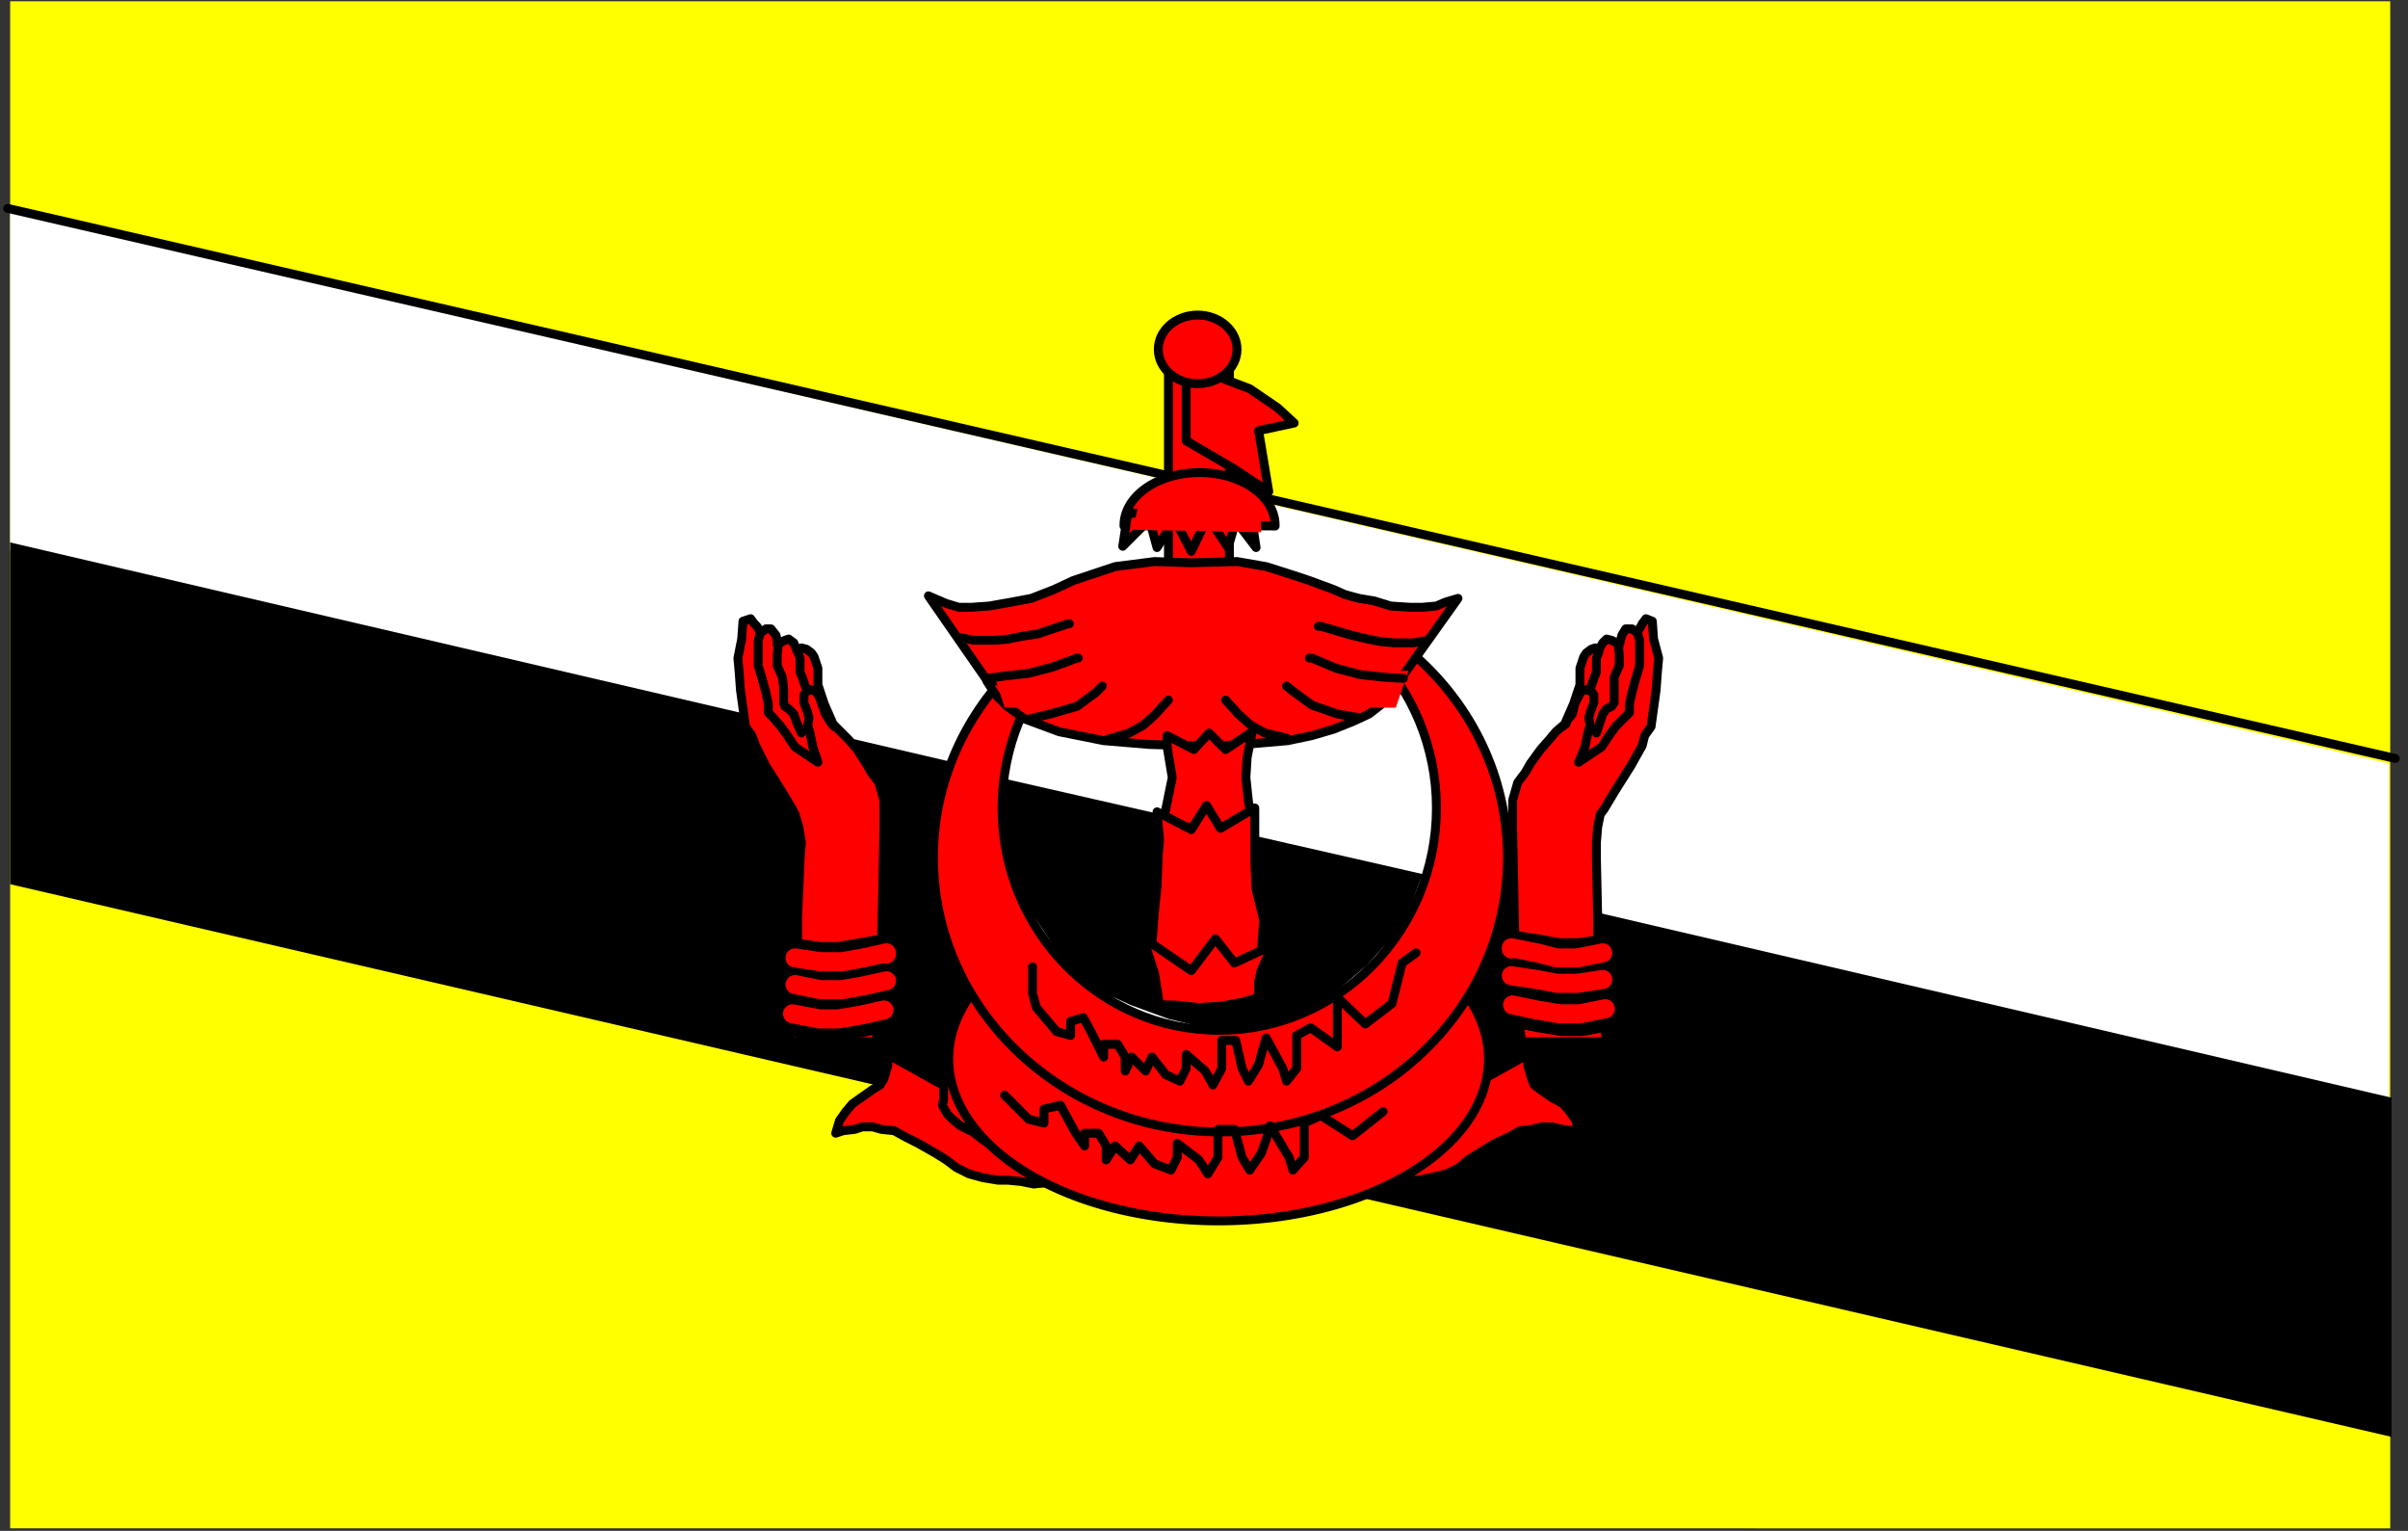 <svg xmlns="http://www.w3.org/2000/svg" width="316" height="200.833" fill-rule="evenodd" stroke-linecap="round" preserveAspectRatio="none" viewBox="0 0 1896 1205"><rect x="0" y="0" width="1896" height="1205" fill="#333333" stroke="none"/><style>.pen2{stroke:none}.brush3{fill:#fff}.brush4{fill:#000}.pen3{stroke:#000;stroke-width:7;stroke-linejoin:round}.brush5{fill:red}.pen4,.pen5{stroke:#000;stroke-width:31;stroke-linejoin:round}.pen5{stroke:red;stroke-width:15}</style><path d="M8 1h1874v1202H8z" class="pen2" style="fill:#ff0"/><path d="m8 167 1873 434v269L8 433z" class="pen2 brush3"/><path d="m8 427 1875 437v267L8 696z" class="pen2 brush4"/><path fill="none" d="m6 164 1880 433" class="pen3"/><path d="m1060 929 27 3 10-2 10-1h9l10-2 13-3 10-5 7-6 8-5 13-8 11-5 9-5 9-1 8-2h8l8 2 9 1 4 2-2-10-5-7-5-6-9-5-10-7-4-3-2-5-3-10v-9l-131 73zm-219 0-27 3-10-2-10-1h-8l-12-2-11-3-10-5-8-6-8-5-14-8-10-5-9-5-10-1-7-2h-8l-6 2-9 1-6 2 3-10 5-7 5-6 7-5 10-7 5-3 3-5 3-10v-9l131 73z" class="pen3 brush5"/><path d="m1149 828 4 11 5 11v18l-4 7-2 4-7 5-8 5-10 7-19 9-27 12-17 8zm-396 2-6 11-4 10v15l-1 4 4 7 4 4 6 5 10 5 9 7 17 8 31 13 16 7z" class="pen3 brush5"/><path d="m959.5 833.5-166.35-79.336a212.5 127.5 0 1 0 342.766 8.258Z" class="pen3 brush5"/><ellipse cx="961" cy="675" class="pen3 brush5" rx="226" ry="216"/><ellipse cx="960" cy="636" class="pen3 brush3" rx="171" ry="175"/><path d="m792 645-3-16 2-16 329 75-6 16-7 21-13 15-18 20-20 17-19 14-30 11-25 5-29 3-33-8-30-11-26-12-27-23-15-23-16-24-9-20-4-25z" class="pen2 brush4"/><path d="M920 268h48v203h-48z" class="pen3 brush5"/><path d="m731 469 52 75h313l52-73-10 3-7 3-11 1h-10l-15-1-13-4-12-2-11-3-9-4-19-7-12-4-22-7-23-4-36 1-29-1-31 4-18 6-15 5-15 7-18 7-16 3-17 3-14 1h-10l-10-3z" class="pen3 brush5"/><path fill="none" d="m1124 504-11 2h-16l-10-1-10-2-13-3-24-7h-2m-281 9 10 2h17l10-1 10-2 13-2 24-8h1" class="pen3"/><path d="m934 287 50 19 22 15 13 12-28 6 8 48-29-19-36-21v-8z" class="pen3 brush5"/><path d="m944.5 413.5 59.495.527a59.5 41.5 0 1 0-118.99 0Z" class="pen3 brush5"/><path d="m888 404-4 26 21-21 6 22 14-22 13 25 13-27 16 24 6-21 16 21-4-27zM777 536h325l-8 11-7 8-9 7-13 6-15 6-17 5-19 4-23 2-29 2h-24l-33-1-36-3-35-7-27-10-14-10-9-9z" class="pen3 brush5"/><path d="m783 532 8 25h308l10-29z" class="pen2 brush5"/><path fill="none" d="m777 534 15-2 18-2 19-5 19-7h1m-39 48 17-4 21-6 15-11 5-5m4 42 17-5 11-6 9-8 11-12m185-17-16-1-18-2-19-5-19-8h-2m40 47-18-3-20-7-15-11-5-4m0 41-17-4-11-6-10-9-10-11" class="pen3"/><ellipse cx="943" cy="275" class="pen3 brush5" rx="31" ry="27"/><path d="m896 399-4 18 101 2v-20z" class="pen2 brush5"/><path d="m585 489-1 14-3 15 1 11 1 14 4 29 5 7 3 8 8 16 12 19 9 15 2 4 3 10 2 12-1 13-2 47v24l-3 49-4 24h69l2-38 2-31 1-49 1-51v-21l-2-7-2-7-6-8-4-7-7-11-7-8-6-6-6-6-7-16-5-15v-13l-3-9-2-3-4-3-4-1-3 3-1-2-2-5-4-3-3 1-4 2-2 2v-4l-1-4-4-5h-4l-4 3-3-5-2-2-3-4z" class="pen3 brush5"/><path fill="none" d="m599 497-2 7v20l3 10 3 11 2 9v7l3 3 7 8 5 7 6 9 18 12-4-12-2-10-2-7 1-6-1-4-3-8v-6l2-3 4-1 3 1 3 4 2 6 3 8 3 5 2 3 2 2" class="pen3"/><path fill="none" d="m613 506-1 9v9l4 9 1 8v12l1 3 3 2 4 4 2 6 4 9m-3-64 2 5v11l2 5 2 6 2 3" class="pen3"/><path fill="none" d="m624 776 21 5h16l17-4 18-4m-72-19 21 3h16l17-3 18-3v1-1m-74 49 22 4h15l18-3 19-4h-1" class="pen4"/><path fill="none" d="m626 775 20 4h17l17-3 18-4m-72-18 20 3h17l17-3 18-4v1-1m-74 48 21 4h15l18-3 18-4" class="pen5"/><path d="m1301 489 1 14 4 15-1 11-1 14-4 29-5 7-2 8-9 16-12 19-9 15-3 4-2 10-1 12v13l1 47v24l4 49 3 24h-67l-4-38-1-31-1-49-1-51v-21l2-7 2-7 6-8 4-7 8-11 7-8 5-6 7-6 7-16 5-15v-13l3-9 2-3 4-3 3-1 2 3 1-2 3-5 3-3 4 1 4 2 2 2 1-4 1-4 3-5h5l4 3 3-5 1-2 3-4z" class="pen3 brush5"/><path fill="none" d="m1289 497 2 7v20l-3 10-3 11-2 9v7l-3 3-8 8-5 7-6 9-18 12 5-12 2-10 2-7-1-6 1-4 3-8v-6l-2-3-5-1-3 1-2 4-3 6-2 8-4 5-1 3-3 2" class="pen3"/><path fill="none" d="m1274 506 1 9v9l-4 9v20l-2 3-4 2-3 4-2 6-3 9m2-64-2 5v11l-2 5-2 6-2 3" class="pen3"/><path fill="none" d="m1264 773-20 3h-17l-17-3-19-3m73-19-20 3h-17l-17-3-19-3m75 48-21 4h-15l-18-3-19-4" class="pen4"/><path fill="none" d="m1262 771-20 3h-16l-16-3-20-3m72-18-20 4h-16l-16-4-20-4v1-1m74 48-20 4h-16l-18-3-19-4" class="pen5"/><path d="M919 588v-9l21 11 12-13 13 13 21-14-4 20-1 16 2 19 4 20h-72l8-39z" class="pen3 brush5"/><path d="m913 661-2-22 27 14 12-19 11 18 27-16v41l1 23 6 24-2 28-4 12h-73l-9-21 2-26 2-19 1-25z" class="pen3 brush5"/><path d="M913 791h11l20 2 17-1 17-3 13-4v-12l2-9 9-20-30 14-15-19-19 25-38-26 9 28z" class="pen3 brush5"/><path fill="none" d="M813 761v21l3 11 16 19 11 3v-11l10-3 6 11 5 10 5 10v-10h11l6 10v11l5-11 11 11 5-11 11 14 11 5 5-10v-11l15 13 6 11 7-13v-22h11l5 22 5 10 8-13 3-11 3-10 13 24 3 10 8-10v-26l11-6 21 15v-39l22 21 21-16 8-32 11-8M791 862l19 19 12 3v-11l13-3 6 11 6 11 7 10v-10h11l6 10v11l7-11 12 11 7-11 12 14 13 5 5-10v-11l17 13 7 11 8-13v-22h13l6 22 6 10 9-13 4-11 3-11 15 25 3 10 9-10v-27l13-6 25 16 24-19" class="pen3"/></svg>
